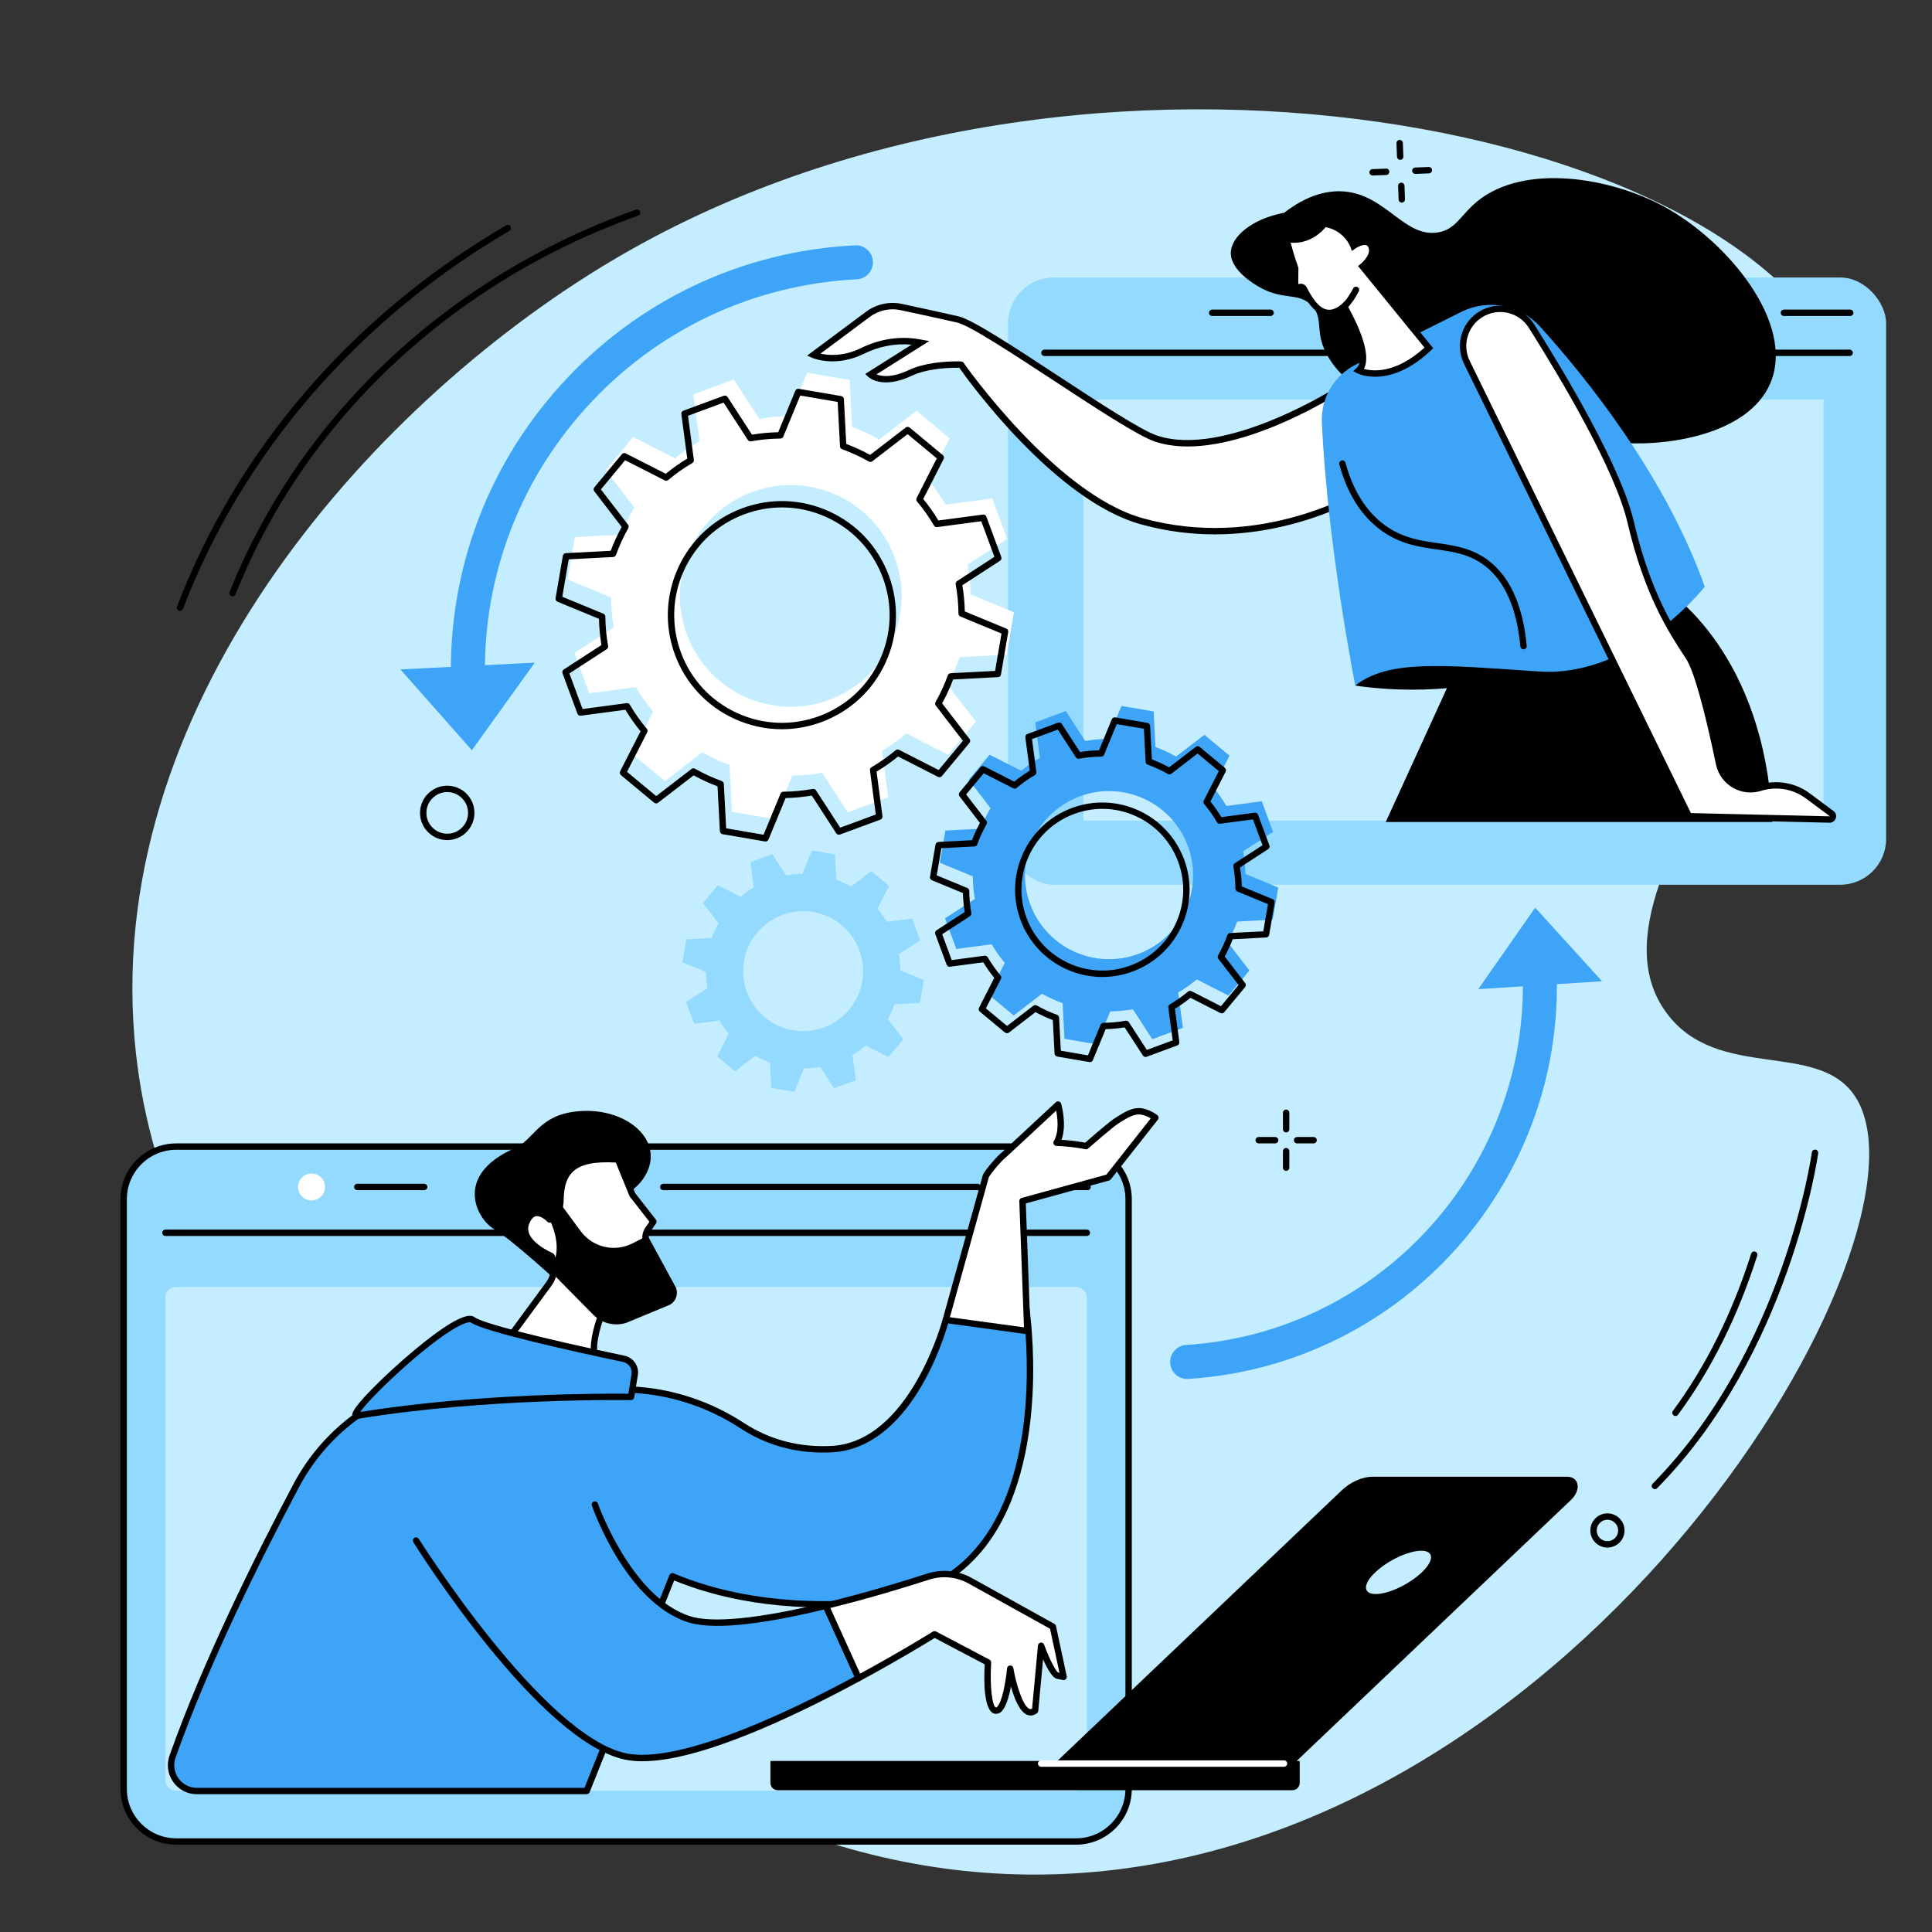 <?xml version="1.0" encoding="UTF-8"?>
<svg id="Layer_1" data-name="Layer 1" xmlns="http://www.w3.org/2000/svg" viewBox="0 0 2500 2500">
  <rect x="0" y="0" width="2500" height="2500" fill="#333333" stroke="none"/>
  <defs>
    <style>
      .cls-1 {
        fill: #c4eeff;
      }

      .cls-2 {
        fill: #fff;
      }

      .cls-3 {
        fill: #3ea4f7;
      }

      .cls-4 {
        fill: #94daff;
      }
    </style>
  </defs>
  <g id="Cooperation">
    <path class="cls-1" d="M802.42,331.06C491.75,511.65,137.13,900.26,173.95,1342.64c15.86,190.59,98.88,325.05,160.62,425.04,40.64,65.83,438.94,690.01,1051.3,656.74,664.73-36.12,1129.82-822.4,1015.52-1004.26-47.59-75.72-178.46-19.33-244.94-109.46-136.2-184.66,319.36-548.48,231.2-819.6-104.78-322.2-977.44-513.33-1585.22-160.04Z"/>
    <g>
      <g>
        <rect class="cls-4" x="1304.32" y="359.08" width="1136.33" height="785.77" rx="59.39" ry="59.39"/>
        <g>
          <path d="M2393.44,460.67h-1041.92c-2.28,0-4.13-1.85-4.13-4.13s1.85-4.13,4.13-4.13h1041.92c2.28,0,4.13,1.85,4.13,4.13s-1.85,4.13-4.13,4.13Z"/>
          <path class="cls-4" d="M1410.15,404.76c0,8.41-6.82,15.23-15.23,15.23s-15.23-6.82-15.23-15.23,6.82-15.23,15.23-15.23,15.23,6.82,15.23,15.23Z"/>
          <path class="cls-4" d="M1471.07,404.76c0,8.41-6.82,15.23-15.23,15.23s-15.23-6.82-15.23-15.23,6.82-15.23,15.23-15.23,15.23,6.82,15.23,15.23Z"/>
          <circle class="cls-4" cx="1516.75" cy="404.76" r="15.23"/>
          <path d="M2394.2,408.89h-85.78c-2.28,0-4.13-1.85-4.13-4.13s1.85-4.13,4.13-4.13h85.78c2.28,0,4.13,1.85,4.13,4.13s-1.85,4.13-4.13,4.13Z"/>
          <path d="M2269.84,408.89h-355.33c-2.28,0-4.13-1.85-4.13-4.13s1.85-4.13,4.13-4.13h355.33c2.28,0,4.13,1.85,4.13,4.13s-1.85,4.13-4.13,4.13Z"/>
          <path d="M1644.16,408.89h-75.63c-2.28,0-4.13-1.85-4.13-4.13s1.85-4.13,4.13-4.13h75.63c2.28,0,4.13,1.85,4.13,4.13s-1.85,4.13-4.13,4.13Z"/>
        </g>
        <rect class="cls-4" x="1351.52" y="517.87" width="1041.92" height="569.66" rx="36.18" ry="36.18"/>
        <rect class="cls-1" x="1401.85" y="517.08" width="957.68" height="544.89"/>
      </g>
      <g>
        <path d="M1712.92,450.16c23.98,57.12,95.46,77.28,111.56,81.29,65.43,16.31,118.72-9.09,133.23-16.62,21.12,17.21,72.89,54.42,146.38,58.55,58.11,3.27,158.86-12.5,186.61-77.26,33.22-77.52-55.61-184.53-138.11-229.15-69.2-37.42-179.84-55.78-240.51-6.84-22.3,17.99-27.9,37.04-51.87,40.69-43.02,6.54-66.67-48.48-120.69-53.05-32.4-2.75-60.22,13.97-77.83,27.51-41.36,7.8-69.15,30.86-69.02,52.41.14,22.45,30.57,40.11,36.52,43.56,30.82,17.88,49.95,6.54,67.39,23.29,15.46,14.86,6.18,31.41,16.35,55.63Z"/>
        <g>
          <path class="cls-2" d="M1732.17,504.38s-145.27,93.29-236.08,63.22c-42.7-14.14-222.98-146.45-256.47-154.18-20.36-4.7-51.86-11.51-73.43-16.13-15.04-3.22-30.72.21-43.05,9.39l-70.53,52.53s27.92,12.29,63.38-5.11c22.86-11.22,48.51-15.47,73.56-10.9l1.71.31-65,41.05s15.54,15.04,51.71-2.02c19.1-9.01,44.49-10.97,64.2-10.82l1.47.33s118.19,170.06,233.4,202.33c167.62,46.96,305.21-47.62,305.21-47.62l-50.07-122.38Z"/>
          <path d="M1571.9,691.46c-30.31,0-62.59-3.75-95.98-13.1-110.98-31.1-222.14-184.78-234.66-202.51-18.09-.15-43.02,1.7-61.53,10.43-38.31,18.07-55.62,1.95-56.34,1.26l-3.77-3.65,59.99-37.89c-20.73-1.98-41.91,2.06-61.8,11.82-36.76,18.04-65.65,5.72-66.86,5.18l-6.49-2.86,76.22-56.76c13.29-9.9,30.19-13.59,46.38-10.12,22.46,4.81,53.43,11.52,73.49,16.15,17.57,4.06,70.8,38.98,127.16,75.95,53.58,35.14,108.97,71.48,129.67,78.33,87.9,29.09,231.12-61.85,232.55-62.78l4.17-2.68,53.2,130.05-2.74,1.89c-1.12.77-90.93,61.3-212.67,61.3ZM1240.15,467.58c.69,0,1.37,0,2.05,0l.87.1,3.05.68.92,1.32c1.17,1.69,118.68,169.21,231.12,200.72,150.84,42.25,278.72-32.49,298.97-45.25l-46.91-114.68c-25.03,15.36-151.36,88.87-235.42,61.04-21.73-7.19-77.59-43.83-131.61-79.27-53.27-34.94-108.36-71.08-124.49-74.8-20.01-4.62-50.94-11.32-73.37-16.12-13.86-2.98-28.34.19-39.72,8.67l-63.93,47.62c10.15,2.23,29.75,3.95,52.5-7.21,24.44-11.99,50.76-15.88,76.12-11.26l12.12,2.21-68.27,43.11c6.62,2.64,20.07,4.71,42.06-5.66,19.5-9.2,45.15-11.22,63.95-11.22Z"/>
        </g>
        <path d="M2096.35,818.66s-143.05,97.12-342.62,68.52c0,0,26.98-52.11,73.09-70.81,46.12-18.7,269.53,2.28,269.53,2.28Z"/>
        <path d="M2293.19,1063.66c-8.89-217.84-134.46-298.14-134.46-298.14l-258.81,64.56-106.76,233.58h500.03Z"/>
        <path class="cls-3" d="M1754.74,471.58l136.07-67.97c34.49-17.23,76.25-9.44,102.14,19.14,59.37,65.54,161.63,192.22,213.04,336.44,0,0-92.45,117.93-214.71,109.72-122.26-8.22-194.32-16.08-237.55,18.27,0,0-35.97-180.82-43.24-340.51-1.44-31.56,15.98-60.97,44.24-75.09Z"/>
        <path d="M1971.44,840.21c-2.11,0-3.9-1.6-4.1-3.74-4.61-49.3-20.02-84.37-45.82-104.22-19.71-15.16-40.52-18.15-62.55-21.32-23.2-3.33-47.19-6.78-71.6-24.49-25.64-18.61-43.92-47.38-54.31-85.52-.6-2.2.7-4.47,2.9-5.07,2.19-.6,4.47.7,5.07,2.9,9.89,36.28,27.11,63.54,51.2,81.01,22.76,16.52,45.72,19.82,67.92,23.01,22.12,3.17,44.99,6.46,66.41,22.95,27.69,21.31,44.18,58.32,49.01,109.99.21,2.27-1.45,4.28-3.72,4.49-.13.01-.26.02-.39.02Z"/>
        <g>
          <path class="cls-2" d="M2185.43,1056.2l-287.34-587.45c-11.62-23.76-1.84-52.44,21.87-64.15h0c22.05-10.89,48.75-3.37,61.88,17.43,38.33,60.73,111.73,183.02,128.21,253.52,22.55,96.48,55.31,144.24,75.38,174.98,12.96,19.85,29.19,90.32,39.06,137.75,5.01,24.06,29.67,38.55,53.1,31.16l.08-.03c20.97-6.61,43.84-2.76,61.49,10.36l30.91,22.98c3.35,2.49,1.52,7.8-2.65,7.71l-181.98-4.25Z"/>
          <path d="M2367.53,1064.59c-.07,0-.14,0-.22,0l-184.48-4.31-1.1-2.25-287.34-587.44c-12.58-25.73-1.93-56.99,23.75-69.67,24.02-11.86,52.91-3.72,67.2,18.93,41.04,65.02,112.33,184.59,128.74,254.78,21.59,92.38,52.32,139.3,72.65,170.35l2.16,3.31c12.96,19.85,28.71,86.63,39.64,139.16,2.15,10.34,8.61,19.33,17.71,24.66,9.09,5.33,20.07,6.56,30.11,3.4,22.25-7.01,46.62-2.9,65.27,10.96l30.91,22.98c3,2.23,4.15,5.95,2.93,9.48-1.19,3.46-4.29,5.67-7.93,5.67ZM2188.04,1052.13l179.47,4.2.09-.26-30.91-22.98c-16.54-12.3-38.14-15.93-57.78-9.74-12.35,3.89-25.75,2.38-36.84-4.13-11.11-6.51-18.99-17.49-21.62-30.1-15.24-73.27-28.91-121.69-38.47-136.33l-2.16-3.3c-20.65-31.54-51.86-79.19-73.78-172.99-16.13-69.02-86.92-187.67-127.68-252.26-12.03-19.07-36.35-25.92-56.57-15.93-21.61,10.68-30.58,36.98-19.99,58.64l286.23,585.19Z"/>
        </g>
        <g>
          <g>
            <path class="cls-2" d="M1763.15,344.87c.25-.2,16.83-13.32,11.45-26.17-5.42-12.96-23.21-.43-23.21-.43,0,0-8.61-24.31-37.71-28.9,0,0-17.56,25.79-49.09,19.8,0,0,4.15,17.77,11.42,37.98l-.2,20.27c-.03,3.06,3,5.2,5.87,4.15h0c2.16-.79,4.55.19,5.59,2.25,5.91,11.71,12.78,21.88,20.4,27.14,10.66,7.37,22.07,3.94,31.76-4.62,14.3,25.78,34.49,68.88,18.74,82.98,0,0,39.29,19.71,90.79-29.12l-85.8-105.34Z"/>
            <path d="M1779.4,487.48c-13.85,0-22.33-4.08-23.09-4.46l-5.42-2.72,4.52-4.05c9.53-8.53,3.07-35.89-17.25-73.62-11.13,7.92-22.88,8.6-32.83,1.73-7.41-5.12-14.72-14.77-21.73-28.68-.1-.2-.31-.3-.49-.23-2.62.96-5.55.56-7.83-1.05-2.28-1.61-3.62-4.24-3.59-7.03l.19-19.53c-7.11-19.91-11.13-37.02-11.31-37.74l-1.44-6.18,6.24,1.19c28.56,5.44,44.75-17.83,44.91-18.07l1.47-2.16,2.58.41c23.56,3.72,34.69,19.25,38.88,27.09,4.24-2.23,10.92-4.82,16.81-3.13,3.81,1.1,6.71,3.82,8.4,7.86,4.97,11.87-4.35,23.14-9.57,28.22l85.73,105.25-2.78,2.64c-29.43,27.91-55.1,34.27-72.39,34.28ZM1764.88,477.38c11.27,3.14,40.92,6.49,78.42-27.57l-86.02-105.61,3.32-2.59c.19-.15,14.25-11.61,10.19-21.33-.95-2.27-2.21-2.86-3.07-3.11-4.11-1.17-11.17,2.5-13.96,4.46l-4.45,3.13-1.82-5.13c-.31-.86-7.79-20.77-32.07-25.77-4.92,6.02-20.45,22.09-45.34,20.18,1.8,6.81,5.18,18.8,9.81,31.69l.25.7-.21,21.01.33.23c4.12-1.51,8.7.34,10.68,4.27,6.39,12.67,12.8,21.29,19.06,25.61,10.11,6.98,20.08,1.51,26.68-4.32l3.85-3.4,2.49,4.49c15.93,28.71,31.68,65.05,21.84,83.04Z"/>
          </g>
          <path d="M1739.43,400.47c-1.19,0-2.38-.51-3.19-1.51-1.45-1.76-1.19-4.36.57-5.81,5.73-4.7,12.17-15.99,14.16-19.94,1.03-2.03,3.52-2.85,5.55-1.82,2.03,1.03,2.85,3.51,1.82,5.55-.33.64-8.06,15.84-16.29,22.6-.77.63-1.7.94-2.62.94Z"/>
        </g>
      </g>
    </g>
    <g>
      <g>
        <path class="cls-2" d="M949.45,491.09l-52.26,19.31,8.02,60.32c-11.3,6.64-21.91,14.11-31.72,22.37l-54.15-27.6-35.6,42.86,37.11,48.24c-6.37,11.27-11.79,23.05-16.21,35.22l-60.78,3.18-9.4,54.91,56.18,23.19c.11,12.83,1.33,25.75,3.64,38.65l-51.04,33.13,19.31,52.26,60.32-8.01c6.64,11.3,14.11,21.91,22.37,31.72l-27.6,54.15,42.86,35.6,48.24-37.11c11.27,6.37,23.05,11.79,35.22,16.21l3.18,60.78,54.91,9.4,23.19-56.18c12.83-.11,25.74-1.33,38.65-3.64l33.13,51.04,52.26-19.31-8.02-60.32c11.3-6.64,21.91-14.11,31.73-22.37l54.15,27.6,35.6-42.85-37.11-48.24c6.37-11.27,11.79-23.05,16.21-35.22l60.78-3.18,9.4-54.91-56.18-23.19c-.11-12.83-1.34-25.75-3.64-38.65l51.04-33.14-19.31-52.26-60.32,8.02c-6.64-11.3-14.11-21.91-22.37-31.73l27.6-54.15-42.85-35.6-48.24,37.11c-11.27-6.37-23.05-11.79-35.22-16.21l-3.18-60.78-54.92-9.41-23.19,56.18c-12.83.11-25.75,1.33-38.65,3.64l-33.14-51.04ZM1157.76,721.38c27.46,74.3-10.51,156.79-84.81,184.25-74.3,27.46-156.79-10.51-184.25-84.81-27.46-74.3,10.51-156.79,84.81-184.25,74.3-27.46,156.79,10.51,184.25,84.81Z"/>
        <path d="M990.58,1088.9c-.23,0-.46-.02-.7-.06l-54.92-9.41c-1.9-.33-3.32-1.93-3.43-3.85l-3.04-58.07c-10.58-3.98-20.94-8.75-30.87-14.21l-46.09,35.45c-1.53,1.17-3.67,1.13-5.15-.09l-42.85-35.6c-1.48-1.23-1.92-3.33-1.04-5.05l26.36-51.73c-7.11-8.66-13.69-18-19.61-27.82l-57.62,7.66c-1.9.25-3.75-.85-4.42-2.66l-19.31-52.26c-.67-1.81,0-3.84,1.62-4.89l48.76-31.65c-1.89-11.31-2.96-22.68-3.2-33.88l-53.67-22.15c-1.78-.74-2.82-2.61-2.49-4.51l9.41-54.92c.33-1.9,1.93-3.32,3.85-3.43l58.07-3.04c3.99-10.59,8.76-20.96,14.21-30.87l-35.45-46.09c-1.18-1.53-1.14-3.67.1-5.16l35.6-42.86c1.24-1.48,3.33-1.91,5.05-1.04l51.73,26.36c8.66-7.11,17.99-13.69,27.82-19.61l-7.66-57.62c-.25-1.91.85-3.75,2.66-4.42l52.26-19.31c1.81-.67,3.84,0,4.89,1.63l31.65,48.75c11.32-1.89,22.7-2.96,33.89-3.2l22.15-53.67c.74-1.79,2.61-2.82,4.51-2.49l54.91,9.4c1.9.33,3.32,1.93,3.43,3.85l3.04,58.07c10.6,3.99,20.96,8.76,30.87,14.21l46.09-35.45c1.53-1.18,3.67-1.14,5.15.1l42.86,35.6c1.48,1.23,1.92,3.33,1.04,5.05l-26.36,51.73c7.1,8.65,13.68,17.99,19.61,27.82l57.62-7.66c1.93-.26,3.75.85,4.42,2.66l19.31,52.26c.67,1.81,0,3.84-1.62,4.89l-48.75,31.66c1.89,11.33,2.96,22.7,3.2,33.88l53.67,22.15c1.78.74,2.82,2.61,2.49,4.51l-9.4,54.92c-.33,1.9-1.93,3.32-3.85,3.43l-58.07,3.04c-3.99,10.6-8.76,20.96-14.21,30.87l35.45,46.09c1.18,1.53,1.14,3.67-.1,5.15l-35.6,42.86c-1.23,1.49-3.33,1.92-5.05,1.04l-51.73-26.36c-8.65,7.1-17.99,13.69-27.82,19.61l7.66,57.62c.25,1.91-.85,3.75-2.66,4.42l-52.26,19.32c-1.82.67-3.84,0-4.89-1.63l-31.65-48.76c-11.32,1.89-22.69,2.96-33.89,3.2l-22.15,53.67c-.65,1.56-2.17,2.55-3.81,2.55ZM939.62,1071.86l48.41,8.29,21.93-53.13c.63-1.53,2.12-2.54,3.78-2.55,12.5-.11,25.27-1.31,37.95-3.58,1.64-.29,3.29.42,4.19,1.82l31.34,48.27,46.07-17.03-7.58-57.05c-.22-1.65.57-3.26,2-4.1,11.11-6.53,21.59-13.92,31.16-21.97,1.27-1.07,3.05-1.27,4.53-.52l51.21,26.1,31.38-37.78-35.1-45.62c-1.01-1.31-1.14-3.11-.32-4.55,6.24-11.03,11.59-22.67,15.93-34.59.57-1.56,2.01-2.63,3.66-2.71l57.48-3.01,8.29-48.41-53.13-21.93c-1.53-.63-2.54-2.12-2.55-3.78-.11-12.49-1.31-25.26-3.58-37.95-.29-1.63.42-3.28,1.82-4.19l48.27-31.34-17.02-46.07-57.05,7.58c-1.64.23-3.26-.57-4.1-2-6.53-11.12-13.92-21.6-21.96-31.16-1.07-1.27-1.27-3.06-.52-4.53l26.1-51.21-37.78-31.39-45.62,35.1c-1.32,1.01-3.11,1.14-4.55.32-11.03-6.24-22.67-11.59-34.59-15.92-1.56-.57-2.63-2.01-2.71-3.67l-3.01-57.48-48.41-8.29-21.93,53.13c-.63,1.53-2.12,2.54-3.78,2.55-12.5.11-25.27,1.31-37.96,3.57-1.63.29-3.29-.42-4.19-1.82l-31.34-48.27-46.07,17.02,7.58,57.05c.22,1.64-.57,3.26-2,4.1-11.1,6.52-21.59,13.91-31.16,21.96-1.27,1.06-3.06,1.27-4.53.52l-51.21-26.1-31.38,37.78,35.1,45.62c1.01,1.31,1.14,3.11.32,4.55-6.24,11.04-11.59,22.67-15.92,34.59-.57,1.56-2.01,2.63-3.66,2.71l-57.49,3.01-8.29,48.41,53.13,21.93c1.53.63,2.54,2.12,2.55,3.78.11,12.52,1.31,25.29,3.58,37.95.29,1.63-.42,3.28-1.82,4.19l-48.27,31.34,17.03,46.07,57.05-7.58c1.64-.22,3.26.57,4.1,2,6.52,11.09,13.91,21.58,21.97,31.16,1.07,1.27,1.27,3.06.52,4.53l-26.1,51.2,37.78,31.38,45.63-35.1c1.31-1.02,3.1-1.14,4.55-.32,11.06,6.25,22.7,11.6,34.59,15.92,1.56.57,2.63,2.01,2.71,3.67l3.01,57.48ZM1011.69,943.62c-21.01,0-41.96-4.54-61.62-13.6-35.8-16.48-63.04-45.91-76.7-82.88-13.66-36.97-12.11-77.04,4.37-112.84,16.48-35.8,45.92-63.04,82.88-76.7,36.97-13.66,77.04-12.11,112.85,4.37,35.8,16.48,63.04,45.91,76.7,82.89,13.66,36.97,12.11,77.04-4.37,112.84-16.48,35.8-45.92,63.04-82.89,76.7-16.67,6.16-33.97,9.23-51.23,9.23ZM1011.85,656.62c-16.29,0-32.63,2.9-48.36,8.71-34.9,12.89-62.69,38.61-78.25,72.41-15.56,33.8-17.02,71.63-4.12,106.53,12.9,34.9,38.61,62.69,72.41,78.25,33.8,15.56,71.63,17.02,106.53,4.12,34.9-12.9,62.69-38.61,78.25-72.41,15.56-33.8,17.02-71.63,4.13-106.53h0c-12.9-34.9-38.61-62.69-72.41-78.25-18.56-8.54-38.33-12.84-58.17-12.84Z"/>
      </g>
      <g>
        <path class="cls-3" d="M1379.17,920.15l-39.62,14.64,6.08,45.73c-8.57,5.03-16.61,10.7-24.05,16.96l-41.05-20.92-26.99,32.49,28.14,36.57c-4.83,8.54-8.94,17.47-12.29,26.7l-46.08,2.41-7.13,41.63,42.59,17.58c.08,9.72,1.01,19.52,2.76,29.3l-38.69,25.12,14.64,39.62,45.73-6.08c5.03,8.57,10.7,16.61,16.96,24.05l-20.92,41.05,32.49,26.99,36.57-28.14c8.54,4.83,17.47,8.94,26.7,12.29l2.41,46.08,41.63,7.13,17.58-42.59c9.72-.08,19.52-1.01,29.3-2.76l25.12,38.69,39.62-14.64-6.08-45.73c8.57-5.03,16.61-10.7,24.05-16.96l41.05,20.92,26.99-32.49-28.14-36.58c4.83-8.54,8.94-17.47,12.29-26.7l46.08-2.41,7.13-41.63-42.59-17.58c-.08-9.72-1.01-19.52-2.76-29.3l38.69-25.12-14.64-39.62-45.73,6.08c-5.03-8.57-10.7-16.61-16.96-24.05l20.92-41.05-32.49-26.99-36.57,28.14c-8.54-4.83-17.47-8.94-26.7-12.29l-2.41-46.08-41.63-7.13-17.58,42.59c-9.72.08-19.52,1.01-29.3,2.76l-25.12-38.69ZM1537.09,1094.74c20.82,56.33-7.97,118.87-64.3,139.68-56.33,20.82-118.87-7.97-139.69-64.3-20.82-56.33,7.97-118.87,64.3-139.68,56.33-20.82,118.87,7.97,139.68,64.3Z"/>
        <path d="M1410.35,1374.37c-.23,0-.47-.02-.7-.06l-41.63-7.13c-1.9-.33-3.32-1.93-3.43-3.85l-2.27-43.37c-7.65-2.91-15.15-6.36-22.35-10.29l-34.43,26.48c-1.53,1.18-3.67,1.14-5.15-.1l-32.49-26.99c-1.48-1.23-1.92-3.33-1.04-5.05l19.69-38.64c-5.12-6.29-9.88-13.05-14.2-20.14l-43.04,5.72c-1.89.24-3.75-.85-4.42-2.66l-14.64-39.62c-.67-1.81,0-3.84,1.62-4.89l36.42-23.65c-1.34-8.19-2.11-16.42-2.32-24.53l-40.08-16.55c-1.78-.74-2.82-2.61-2.49-4.51l7.13-41.63c.33-1.9,1.93-3.32,3.85-3.43l43.37-2.27c2.91-7.66,6.36-15.15,10.29-22.35l-26.48-34.43c-1.18-1.53-1.14-3.67.1-5.16l26.99-32.49c1.24-1.48,3.33-1.91,5.05-1.04l38.64,19.69c6.29-5.12,13.05-9.89,20.14-14.2l-5.72-43.04c-.25-1.91.85-3.75,2.66-4.42l39.62-14.64c1.8-.66,3.84,0,4.89,1.63l23.65,36.41c8.2-1.34,16.43-2.12,24.53-2.32l16.55-40.08c.74-1.78,2.61-2.82,4.51-2.49l41.63,7.13c1.9.33,3.32,1.93,3.43,3.85l2.27,43.37c7.67,2.92,15.16,6.37,22.35,10.29l34.42-26.48c1.53-1.18,3.67-1.14,5.15.09l32.49,26.99c1.49,1.23,1.92,3.33,1.04,5.05l-19.69,38.64c5.13,6.3,9.89,13.06,14.2,20.15l43.04-5.72c1.91-.27,3.75.85,4.42,2.66l14.64,39.62c.67,1.81,0,3.84-1.63,4.89l-36.41,23.65c1.34,8.2,2.12,16.43,2.32,24.53l40.08,16.54c1.78.74,2.82,2.61,2.49,4.51l-7.13,41.63c-.33,1.9-1.93,3.32-3.85,3.43l-43.37,2.27c-2.92,7.66-6.37,15.16-10.29,22.35l26.48,34.43c1.18,1.53,1.14,3.67-.1,5.16l-26.99,32.49c-1.23,1.48-3.34,1.91-5.05,1.04l-38.64-19.69c-6.3,5.13-13.05,9.89-20.14,14.2l5.72,43.04c.25,1.91-.85,3.75-2.66,4.42l-39.62,14.64c-1.81.66-3.84,0-4.89-1.63l-23.64-36.41c-8.2,1.34-16.43,2.12-24.53,2.31l-16.54,40.09c-.64,1.56-2.17,2.55-3.81,2.55ZM1372.66,1359.6l35.13,6.02,16.32-39.54c.63-1.53,2.12-2.54,3.78-2.55,9.41-.08,19.04-.98,28.61-2.69,1.64-.3,3.28.42,4.19,1.82l23.33,35.92,33.43-12.35-5.65-42.46c-.22-1.64.57-3.26,2-4.1,8.36-4.91,16.27-10.48,23.48-16.55,1.27-1.07,3.06-1.27,4.53-.52l38.11,19.43,22.77-27.41-26.12-33.96c-1.01-1.31-1.14-3.11-.32-4.55,4.7-8.32,8.74-17.09,12.01-26.08.57-1.56,2.01-2.63,3.67-2.71l42.78-2.24,6.02-35.13-39.54-16.32c-1.53-.63-2.54-2.12-2.55-3.78-.08-9.42-.99-19.04-2.7-28.61-.29-1.63.42-3.28,1.82-4.19l35.92-23.33-12.36-33.43-42.46,5.65c-1.63.23-3.26-.57-4.1-2-4.91-8.36-10.48-16.27-16.55-23.49-1.07-1.27-1.27-3.06-.52-4.53l19.43-38.11-27.41-22.77-33.95,26.12c-1.32,1.02-3.11,1.13-4.55.32-8.32-4.7-17.09-8.74-26.08-12-1.56-.57-2.63-2.01-2.71-3.67l-2.24-42.78-35.12-6.02-16.32,39.54c-.63,1.53-2.12,2.54-3.78,2.55-9.42.08-19.04.99-28.61,2.7-1.64.28-3.29-.42-4.19-1.82l-23.33-35.92-33.43,12.35,5.65,42.46c.22,1.64-.57,3.26-2,4.1-8.37,4.92-16.27,10.49-23.48,16.56-1.27,1.07-3.06,1.27-4.53.52l-38.11-19.43-22.77,27.41,26.12,33.96c1.01,1.31,1.14,3.11.32,4.55-4.7,8.32-8.74,17.1-12,26.07-.57,1.56-2.01,2.63-3.67,2.71l-42.79,2.24-6.01,35.12,39.54,16.32c1.53.63,2.54,2.12,2.55,3.78.08,9.43.99,19.06,2.7,28.61.29,1.63-.42,3.28-1.82,4.19l-35.93,23.33,12.35,33.43,42.46-5.65c1.65-.21,3.26.57,4.1,2,4.92,8.37,10.49,16.27,16.56,23.48,1.07,1.27,1.27,3.06.52,4.53l-19.42,38.11,27.41,22.77,33.96-26.12c1.32-1.02,3.11-1.14,4.55-.32,8.33,4.71,17.11,8.74,26.08,12,1.56.57,2.63,2.01,2.71,3.67l2.24,42.78ZM1426.35,1264.23c-16.07,0-32.1-3.48-47.13-10.4-27.38-12.61-48.22-35.12-58.67-63.4-10.45-28.28-9.26-58.93,3.34-86.32,12.6-27.38,35.12-48.22,63.4-58.67,58.36-21.57,123.41,8.37,144.99,66.74,10.45,28.28,9.26,58.93-3.34,86.31-12.6,27.38-35.12,48.22-63.4,58.67-12.75,4.71-25.98,7.06-39.18,7.06ZM1426.47,1046.65c-12.24,0-24.5,2.17-36.32,6.54-26.21,9.68-47.08,29-58.76,54.38-11.69,25.38-12.78,53.79-3.1,80,20,54.1,80.27,81.84,134.38,61.85,26.21-9.68,47.08-29,58.76-54.38,11.68-25.38,12.78-53.79,3.1-80-9.69-26.21-29-47.08-54.38-58.76-13.94-6.42-28.79-9.64-43.68-9.64Z"/>
      </g>
      <path class="cls-4" d="M999.36,1105.21l-28.27,10.45,4.34,32.63c-6.11,3.59-11.85,7.63-17.16,12.1l-29.3-14.93-19.26,23.18,20.08,26.1c-3.45,6.1-6.38,12.47-8.77,19.05l-32.88,1.72-5.09,29.71,30.39,12.55c.06,6.94.72,13.93,1.97,20.91l-27.61,17.93,10.45,28.27,32.63-4.34c3.59,6.11,7.63,11.85,12.1,17.16l-14.93,29.3,23.18,19.26,26.1-20.08c6.1,3.45,12.47,6.38,19.05,8.77l1.72,32.88,29.71,5.09,12.55-30.39c6.94-.06,13.93-.72,20.91-1.97l17.93,27.61,28.27-10.45-4.34-32.63c6.11-3.59,11.85-7.63,17.16-12.1l29.29,14.93,19.26-23.18-20.08-26.1c3.45-6.1,6.38-12.47,8.77-19.05l32.88-1.72,5.09-29.71-30.39-12.55c-.06-6.94-.72-13.93-1.97-20.91l27.61-17.93-10.45-28.27-32.63,4.34c-3.59-6.11-7.63-11.85-12.1-17.16l14.93-29.29-23.18-19.26-26.1,20.08c-6.1-3.45-12.47-6.38-19.05-8.77l-1.72-32.88-29.71-5.09-12.54,30.39c-6.94.06-13.93.72-20.91,1.97l-17.93-27.61ZM1112.06,1229.8c14.85,40.2-5.69,84.82-45.88,99.68-40.2,14.85-84.82-5.69-99.68-45.88-14.85-40.2,5.69-84.82,45.88-99.68,40.2-14.86,84.82,5.69,99.68,45.88Z"/>
    </g>
    <g>
      <g>
        <path d="M2141.43,1926.95c-1.05,0-2.09-.4-2.9-1.19-1.62-1.6-1.64-4.21-.04-5.84,169.7-172.2,205.72-426.2,206.06-428.75.3-2.26,2.42-3.85,4.64-3.54,2.26.3,3.85,2.38,3.54,4.64-.35,2.57-36.68,259.23-208.36,433.44-.81.82-1.87,1.23-2.94,1.23Z"/>
        <path d="M2168.04,1832.27c-.85,0-1.71-.26-2.45-.81-1.83-1.35-2.22-3.94-.87-5.77,42.56-57.59,76.63-126.03,101.27-203.39.69-2.17,3-3.37,5.19-2.68,2.17.69,3.37,3.02,2.68,5.19-24.92,78.23-59.4,147.47-102.5,205.8-.81,1.09-2.06,1.67-3.32,1.67Z"/>
        <path d="M2080.02,2002.54c-6.01,0-12-2.43-16.36-7.21-8.22-9.02-7.57-23.04,1.45-31.25,4.36-3.98,9.98-6.08,15.92-5.75,5.9.27,11.34,2.83,15.32,7.19h0c3.98,4.37,6.02,10.02,5.75,15.92-.27,5.9-2.83,11.34-7.19,15.32-4.23,3.86-9.57,5.76-14.89,5.76ZM2079.99,1966.57c-3.46,0-6.75,1.27-9.32,3.61-5.65,5.15-6.06,13.94-.91,19.59,5.15,5.64,13.93,6.05,19.59.91,2.73-2.5,4.34-5.91,4.51-9.61.17-3.7-1.11-7.24-3.6-9.98h0c-2.49-2.74-5.9-4.34-9.6-4.51-.22-.01-.44-.01-.66-.01Z"/>
      </g>
      <g>
        <path d="M1811.82,206.82c-2.21,0-4.04-1.75-4.12-3.97l-.66-17.51c-.09-2.28,1.69-4.2,3.97-4.28,2.29-.08,4.2,1.69,4.28,3.97l.66,17.51c.09,2.28-1.69,4.2-3.97,4.28-.05,0-.1,0-.16,0Z"/>
        <path d="M1813.91,262.15c-2.21,0-4.04-1.75-4.12-3.97l-.66-17.51c-.09-2.28,1.69-4.2,3.97-4.28,2.3-.08,4.2,1.69,4.28,3.97l.66,17.51c.09,2.28-1.69,4.2-3.97,4.28-.05,0-.1,0-.16,0Z"/>
        <path d="M1776.12,227.1c-2.21,0-4.04-1.75-4.12-3.97-.09-2.28,1.69-4.2,3.97-4.28l17.51-.66c2.36-.13,4.2,1.69,4.28,3.97.09,2.28-1.69,4.2-3.97,4.28l-17.51.66c-.05,0-.11,0-.16,0Z"/>
        <path d="M1831.44,225.02c-2.21,0-4.04-1.75-4.12-3.97-.09-2.28,1.69-4.2,3.97-4.28l17.51-.66c2.29-.05,4.2,1.69,4.28,3.97.09,2.28-1.69,4.2-3.97,4.28l-17.51.66c-.05,0-.1,0-.16,0Z"/>
      </g>
      <path d="M578.73,1087.08c-8.96,0-17.92-3.39-24.77-10.18-6.68-6.62-10.39-15.44-10.43-24.84-.04-9.4,3.58-18.26,10.19-24.94,6.62-6.68,15.44-10.38,24.84-10.43,9.36.03,18.26,3.57,24.94,10.19h0c13.79,13.66,13.9,35.99.24,49.79-6.87,6.94-15.94,10.41-25.02,10.41ZM578.73,1024.94h-.13c-7.2.03-13.95,2.87-19.02,7.98-5.07,5.11-7.84,11.9-7.8,19.09.03,7.2,2.87,13.95,7.98,19.02,10.56,10.46,27.66,10.37,38.11-.18,10.46-10.56,10.37-27.66-.18-38.11h0c-5.08-5.03-11.81-7.8-18.96-7.8Z"/>
      <g>
        <path d="M309.79,750.39c-.55,0-1.1-.11-1.64-.34-2.09-.91-3.05-3.34-2.15-5.43,66.36-153.11,178.2-283.8,323.43-377.95,60.45-39.19,125.55-71.27,193.49-95.37,2.15-.76,4.51.36,5.27,2.51.76,2.15-.36,4.51-2.51,5.27-67.33,23.88-131.85,55.68-191.76,94.51-143.86,93.26-254.63,222.69-320.34,374.3-.68,1.56-2.19,2.49-3.79,2.49Z"/>
        <path d="M300.92,771.67c-.51,0-1.03-.09-1.53-.3-2.12-.85-3.14-3.25-2.3-5.37,2.85-7.12,5.85-14.32,8.92-21.4.91-2.09,3.34-3.06,5.43-2.14,2.09.91,3.05,3.34,2.15,5.43-3.04,7-6.01,14.13-8.83,21.18-.65,1.61-2.2,2.59-3.83,2.59Z"/>
        <path d="M233.01,790.33c-.49,0-.99-.09-1.47-.27-2.13-.81-3.2-3.2-2.38-5.33,38.03-99.62,93.19-192.2,163.94-275.17,73.2-85.84,161.29-159.16,261.81-217.93,1.97-1.15,4.5-.49,5.65,1.48,1.15,1.97.49,4.5-1.48,5.65-195.53,114.3-345.48,287.93-422.2,488.92-.63,1.64-2.2,2.66-3.86,2.66Z"/>
      </g>
      <g>
        <path d="M1664.26,1465.36c-2.28,0-4.13-1.85-4.13-4.13v-21.35c0-2.28,1.85-4.13,4.13-4.13s4.13,1.85,4.13,4.13v21.35c0,2.28-1.85,4.13-4.13,4.13Z"/>
        <path d="M1664.26,1515.09c-2.28,0-4.13-1.85-4.13-4.13v-21.35c0-2.28,1.85-4.13,4.13-4.13s4.13,1.85,4.13,4.13v21.35c0,2.28-1.85,4.13-4.13,4.13Z"/>
        <path d="M1650.06,1479.55h-21.35c-2.28,0-4.13-1.85-4.13-4.13s1.85-4.13,4.13-4.13h21.35c2.28,0,4.13,1.85,4.13,4.13s-1.85,4.13-4.13,4.13Z"/>
        <path d="M1699.8,1479.55h-21.35c-2.28,0-4.13-1.85-4.13-4.13s1.85-4.13,4.13-4.13h21.35c2.28,0,4.13,1.85,4.13,4.13s-1.85,4.13-4.13,4.13Z"/>
      </g>
    </g>
    <g>
      <g>
        <g>
          <rect class="cls-4" x="160.03" y="1483.67" width="1300.38" height="899.21" rx="67.96" ry="67.96"/>
          <path d="M1392.44,2387.02H228c-39.75,0-72.09-32.34-72.09-72.09v-763.29c0-39.75,32.34-72.09,72.09-72.09h1164.45c39.75,0,72.09,32.34,72.09,72.09v763.29c0,39.75-32.34,72.09-72.09,72.09ZM228,1487.8c-35.2,0-63.84,28.64-63.84,63.84v763.29c0,35.2,28.64,63.84,63.84,63.84h1164.45c35.2,0,63.84-28.64,63.84-63.84v-763.29c0-35.2-28.64-63.84-63.84-63.84H228Z"/>
        </g>
        <g>
          <path d="M1406.38,1599.33H214.05c-2.28,0-4.13-1.85-4.13-4.13s1.85-4.13,4.13-4.13h1192.33c2.28,0,4.13,1.85,4.13,4.13s-1.85,4.13-4.13,4.13Z"/>
          <path class="cls-4" d="M281.15,1535.95c0,9.62-7.8,17.43-17.43,17.43s-17.43-7.8-17.43-17.43,7.8-17.43,17.43-17.43,17.43,7.8,17.43,17.43Z"/>
          <path class="cls-4" d="M350.85,1535.95c0,9.62-7.8,17.43-17.43,17.43s-17.43-7.8-17.43-17.43,7.8-17.43,17.43-17.43,17.43,7.8,17.43,17.43Z"/>
          <path class="cls-2" d="M420.56,1535.95c0,9.62-7.8,17.43-17.43,17.43s-17.43-7.8-17.43-17.43,7.8-17.43,17.43-17.43,17.43,7.8,17.43,17.43Z"/>
          <path d="M1407.26,1540.08h-98.17c-2.28,0-4.13-1.85-4.13-4.13s1.85-4.13,4.13-4.13h98.17c2.28,0,4.13,1.85,4.13,4.13s-1.85,4.13-4.13,4.13Z"/>
          <path d="M1264.94,1540.08h-406.62c-2.28,0-4.13-1.85-4.13-4.13s1.85-4.13,4.13-4.13h406.62c2.28,0,4.13,1.85,4.13,4.13s-1.85,4.13-4.13,4.13Z"/>
          <path d="M548.93,1540.08h-86.55c-2.28,0-4.13-1.85-4.13-4.13s1.85-4.13,4.13-4.13h86.55c2.28,0,4.13,1.85,4.13,4.13s-1.85,4.13-4.13,4.13Z"/>
        </g>
        <rect class="cls-1" x="214.05" y="1665.39" width="1192.33" height="651.9" rx="13.15" ry="13.15"/>
      </g>
      <g>
        <g>
          <path d="M1674.72,2281.66h-309.69l371.1-353.09c11.6-11.03,26.77-17.72,40.21-17.72h251.33c15.96,0,18.81,17.09,5.04,30.19l-358,340.62Z"/>
          <path class="cls-1" d="M1839.78,2034.66c-16.27,15.48-42.94,28.02-59.57,28.02s-16.93-12.55-.67-28.02c16.27-15.48,42.94-28.02,59.57-28.02s16.93,12.55.67,28.02Z"/>
          <path d="M996.95,2278.67h684.9v28.39c0,5.21-4.23,9.44-9.44,9.44h-666.03c-5.21,0-9.44-4.23-9.44-9.44v-28.39h0Z"/>
          <path class="cls-2" d="M1661.5,2286.17h-314.28c-2.28,0-4.13-1.85-4.13-4.13s1.85-4.13,4.13-4.13h314.28c2.28,0,4.13,1.85,4.13,4.13s-1.85,4.13-4.13,4.13Z"/>
        </g>
        <g>
          <g>
            <path d="M727.26,1663.78s-64.06-59.24-87.57-73.02c-23.51-13.78-52.79-70.32,26.21-104.95,25.6-11.22,30.64-42.32,79.95-47.63,49.31-5.31,90.27,19.72,95.57,50.81,5.31,31.1-24.18,58.03-46.22,61.63-22.04,3.6-67.95,113.15-67.95,113.15Z"/>
            <g>
              <path class="cls-2" d="M838.62,1590.69l6.86-9.93-27.16-34.75-18.62-45.64c-52.61-3.57-73.7,10.81-74.39,51.17-.44,25.87-14.06,26.49-14.06,26.49,0,0-20-21.53-30.35,4.01-10.35,25.54,32.67,43.29,32.67,43.29h0c5.59,11.8,4.25,25.71-3.49,36.22l-76.5,103.96s143.45,37.98,144.96,15.35c.43-6.41-1.75-11.89-5.1-16.45-16.54-22.52,13.34-83.41,13.34-83.41l47.88-19.34c8.78-3.55,13.45-13.16,10.8-22.25l-9.47-32.58c-1.6-5.5-.64-11.42,2.62-16.13Z"/>
              <path d="M758.17,1792c-39.27,0-115.25-19.75-125.64-22.5-1.32-.35-2.38-1.33-2.84-2.62-.45-1.29-.24-2.72.57-3.82l76.5-103.96c6.55-8.9,7.91-20.5,3.7-30.63-8.14-3.68-44.05-21.65-33.37-47.98,3.5-8.64,8.54-13.63,14.98-14.81,8.67-1.61,16.89,4.63,20.42,7.8,2.72-1.19,8.43-5.63,8.71-22.01.33-19.15,5.24-32.83,15-41.8,12.27-11.27,32.53-15.54,63.79-13.41,1.57.1,2.95,1.1,3.54,2.56l18.4,45.11,26.8,34.3c1.11,1.42,1.17,3.41.14,4.89l-6.86,9.93h0c-2.56,3.7-3.31,8.3-2.05,12.63l9.47,32.58c3.25,11.17-2.44,22.88-13.22,27.23l-46.4,18.75c-8.29,17.42-25.03,61.4-13.04,77.74,4.36,5.94,6.34,12.39,5.89,19.16-.13,1.96-.94,4.77-4.08,7.02-3.81,2.73-11.07,3.85-20.41,3.85ZM640.52,1763.05c47.59,12.24,121.23,27.03,133.25,18.39.63-.45.64-.71.65-.86.32-4.78-1.13-9.4-4.31-13.73-17.81-24.26,11.69-85.09,12.96-87.67.45-.91,1.22-1.63,2.16-2.01l47.88-19.34c6.84-2.76,10.45-10.19,8.39-17.27l-9.47-32.58c-1.95-6.72-.79-13.88,3.19-19.63l5.14-7.43-25.29-32.36c-.23-.3-.43-.63-.57-.98l-17.64-43.24c-27.37-1.57-44.91,2.07-55.08,11.41-8.12,7.46-12.04,18.86-12.33,35.86-.5,29.41-17.29,30.51-18.01,30.54-1.23.05-2.39-.42-3.21-1.31-2.16-2.31-9.04-8.09-14.7-7.04-3.47.65-6.43,3.94-8.8,9.79-8.69,21.44,30.03,37.76,30.42,37.92.95.39,1.72,1.12,2.15,2.05,6.24,13.19,4.75,28.68-3.9,40.43l-72.9,99.06ZM838.62,1590.69h.03-.03Z"/>
            </g>
            <path d="M715.11,1543.98l36.39,49.23c15.43,20.87,43.69,27.53,66.82,15.75l19.76-10.07,36.51,67.22c3.91,9.56-1.16,20.43-11,23.58l-53.07,22.01c-15.16,4.85-31.77.77-42.95-10.56l-57.05-57.82s21.63-20.07.74-65.28c-20.89-45.21,3.85-34.04,3.85-34.04Z"/>
          </g>
          <g>
            <g>
              <path class="cls-3" d="M1327.83,1692.71l-103.93,15.22s-42.17,161.93-147.93,167.25c-50.88,2.56-89.38-13.29-115.64-30.42-39.75-25.94-85.12-41.98-132.43-45.87l-190.07-15.65c-105.04-8.65-205.17,46.04-254.54,139.16-52.79,99.57-118.23,232.37-159.99,350.53-7.7,21.78,8.35,44.65,31.46,44.65h504.38l110.98-277.89c55.29,23.54,140.49,44.32,260.18,33.29,253.04-23.31,197.54-380.26,197.54-380.26Z"/>
              <path d="M759.13,2321.7H254.75c-12.33,0-23.49-5.77-30.6-15.84-7.15-10.11-8.88-22.62-4.74-34.32,42.83-121.18,110.78-257.81,160.24-351.09,50.19-94.66,151.68-150.13,258.53-141.34l190.07,15.65c47.2,3.89,93.66,19.98,134.35,46.53,33.47,21.84,71.53,31.84,113.18,29.75,101.56-5.1,143.73-162.57,144.14-164.16.42-1.6,1.76-2.8,3.4-3.05l103.93-15.22c2.26-.32,4.33,1.21,4.68,3.45.31,1.97,29.64,198.41-57.1,309.64-34.62,44.39-83.11,69.75-144.14,75.37-121.41,11.17-206.93-10.79-258.28-31.98l-109.42,273.99c-.63,1.57-2.14,2.6-3.83,2.6ZM616.02,1786.47c-95.51,0-183.82,52.49-229.09,137.86-49.33,93.03-117.08,229.27-159.75,349.97-3.23,9.14-1.88,18.91,3.7,26.8,5.55,7.85,14.25,12.35,23.86,12.35h501.59l109.94-275.29c.41-1.03,1.22-1.85,2.25-2.28,1.03-.43,2.18-.42,3.2.01,50,21.29,135.39,44.31,258.18,32.98,58.66-5.4,105.22-29.7,138.37-72.2,77.73-99.64,59.67-270.78,56.02-299.26l-97.14,14.22c-6.18,21.97-49.7,162.59-150.99,167.68-43.43,2.19-83.15-8.28-118.1-31.09-39.54-25.8-84.67-41.44-130.51-45.21l-190.07-15.65c-7.18-.59-14.35-.88-21.47-.88Z"/>
            </g>
            <g>
              <path class="cls-3" d="M890.81,2095.04c-78.58-26.02-121.03-148.15-121.03-148.15l-231.38,46.59s160.37,255.91,270.89,279.35c68.88,14.6,207.27-50.38,301.78-101.42-12.12-26.79-29.53-65.23-42.46-93.51-69.1,16.79-142.12,28.95-177.8,17.14Z"/>
              <path d="M831.22,2279.03c-8.21,0-15.83-.69-22.79-2.17-110.96-23.53-266.94-270.69-273.53-281.19-1.21-1.93-.63-4.48,1.31-5.69,1.93-1.2,4.48-.62,5.69,1.31,1.6,2.55,160.7,254.7,268.24,277.5,51.42,10.91,156.3-24.3,295.58-99.19-11.7-25.87-27.35-60.4-39.45-86.88-86.81,20.87-146.27,26.34-176.76,16.24-79.6-26.35-121.87-145.65-123.63-150.72-.75-2.15.39-4.5,2.54-5.25,2.15-.75,4.5.39,5.26,2.55.42,1.2,42.71,120.52,118.43,145.59,28.97,9.6,89.67,3.63,175.53-17.23,1.92-.46,3.9.49,4.73,2.3,12.82,28.04,30.17,66.34,42.47,93.52.89,1.98.11,4.3-1.8,5.33-90.74,49-208.83,103.99-281.81,103.99Z"/>
              <g>
                <path class="cls-2" d="M1362.4,2104.91l-107.1-59.5c-16.53-9.18-36.13-11.12-54.13-5.32-29.86,9.63-80.08,25.05-132.56,37.81,12.93,28.28,30.34,66.72,42.46,93.51,57.13-30.85,98.24-56.62,98.24-56.62l69.14,36.41s-3.85,60.69,9.88,62.36c13.73,1.67,18.89-54.32,18.89-54.32,0,0,11.8,69.51,32.19,54.32l7.82-83.95s13.54,37.18,21.31,38.72l7.77,1.54-13.9-64.95Z"/>
                <path d="M1333.65,2219.86c-1.74,0-3.27-.39-4.51-.89-9.84-3.95-16.74-21.47-20.98-36.66-2.49,13.19-6.6,27.89-13.03,33.08-2.8,2.26-5.51,2.48-7.3,2.26-15.19-1.84-14.8-43.44-13.66-64.04l-64.69-34.07c-8.98,5.55-46.92,28.75-96.44,55.5-1.01.54-2.2.64-3.28.28-1.09-.37-1.97-1.17-2.44-2.21-12.29-27.18-29.64-65.47-42.45-93.49-.51-1.12-.5-2.41.04-3.52.54-1.11,1.54-1.92,2.74-2.21,51.33-12.47,100.26-27.4,132.27-37.72,19-6.12,39.93-4.07,57.4,5.64l107.1,59.5c1.04.58,1.78,1.58,2.03,2.75l13.9,64.95c.29,1.36-.12,2.77-1.1,3.76-.97.99-2.38,1.42-3.74,1.15l-7.77-1.54c-5.96-1.18-12.64-13.15-17.99-25.3l-6.23,66.86c-.11,1.17-.7,2.23-1.64,2.93-3.01,2.24-5.82,2.99-8.22,2.99ZM1307.22,2155.11c2,0,3.73,1.45,4.07,3.44,3.36,19.77,12.08,49.21,20.93,52.76.77.31,1.8.52,3.27-.17l7.63-81.91c.18-1.92,1.67-3.46,3.58-3.71,1.91-.27,3.74.87,4.4,2.68,6.59,18.08,15.01,34.63,18.4,36.13l1.45.28-12.2-57-105.46-58.59c-15.49-8.61-34.03-10.43-50.86-5-31.13,10.04-78.21,24.42-128,36.7,11.92,26.11,27.1,59.59,38.57,84.94,54.34-29.5,93.71-54.12,94.11-54.37,1.24-.79,2.81-.84,4.12-.16l69.14,36.41c1.44.76,2.3,2.29,2.2,3.91-2.03,31.99,1.7,57.44,6.26,58,.12.01.44.05,1.12-.49,6.73-5.43,11.64-33.62,13.16-50.11.19-2.06,1.88-3.67,3.95-3.75.05,0,.11,0,.16,0Z"/>
              </g>
            </g>
            <g>
              <path class="cls-3" d="M816.56,1807.62l4.72-28.64c1.58-9.56-4.63-18.67-14.12-20.67-47.29-9.97-178.35-38.36-195.41-50.39-20.87-14.71-172.03,127.7-149.37,123.96,168.74-27.81,354.18-24.27,354.18-24.27Z"/>
              <path d="M461.6,1836.09c-3.45,0-4.8-2.3-5.16-3.09-1.25-2.74-3.14-6.89,24.4-35.09,15.87-16.26,36.95-35.59,56.39-51.71,62.48-51.82,73.33-44.17,76.9-41.65,11.22,7.91,83.7,26.49,193.89,49.72,11.66,2.46,19.28,13.6,17.34,25.38l-4.72,28.64c-.33,2.02-2.14,3.47-4.15,3.46-1.85-.04-187.02-3.22-353.43,24.22-.52.09-1.01.12-1.46.12ZM607.73,1711c-1.34,0-3.65.36-7.47,1.89-37.01,14.79-120.19,93.54-134.12,114.21,153.27-24.7,320.53-23.93,346.92-23.65l4.14-25.13c1.22-7.4-3.57-14.41-10.9-15.95-66.34-13.99-180.14-39.21-196.94-51.06-.04-.02-.46-.3-1.64-.3Z"/>
            </g>
            <g>
              <path class="cls-2" d="M1275.73,1521.7c2.89-5.76,17.33-22.94,23.92-27.87l69.46-64.59s9.03,31.12-1.92,49.47c21.32.71,38.19,4.34,38.19,4.34,0,0,31.73-27.96,39.64-32.78,7.9-4.82,18.22-12.46,28.85-12.32,10.66.14,21.22,8.29,21.22,8.29l-61.02,77.33-110.95,30.54,6.21,168.24-105.43-14.41,51.83-186.23Z"/>
              <path d="M1329.33,1726.47c-.19,0-.37-.01-.56-.04l-105.43-14.41c-1.18-.16-2.23-.82-2.89-1.82-.65-1-.85-2.23-.53-3.38l51.84-186.23c.07-.26.17-.51.29-.74,3.11-6.19,17.68-23.64,24.95-29.19l69.31-64.44c1.05-.98,2.53-1.34,3.91-.95,1.38.38,2.47,1.45,2.87,2.83.35,1.21,7.75,27.27.49,46.79,14.5.87,26.08,2.86,30.63,3.73,6.54-5.74,31.49-27.47,38.68-31.86,1.08-.66,2.21-1.37,3.38-2.11,7.62-4.82,17.08-10.81,27.32-10.81.12,0,.23,0,.35,0,11.9.16,23.2,8.78,23.68,9.15.87.67,1.44,1.67,1.57,2.76.14,1.09-.17,2.2-.85,3.06l-61.02,77.33c-.55.69-1.3,1.19-2.14,1.42l-107.8,29.67,6.09,164.97c.05,1.22-.45,2.39-1.35,3.21-.76.69-1.75,1.07-2.77,1.07ZM1229.14,1704.48l95.88,13.11-6.03-163.33c-.07-1.91,1.18-3.63,3.03-4.13l109.65-30.18,57.4-72.75c-3.61-2.15-9.52-5.04-15.25-5.12-.08,0-.15,0-.23,0-7.86,0-16.2,5.28-22.92,9.53-1.21.76-2.37,1.5-3.49,2.18-6.23,3.8-30.31,24.65-39.06,32.36-.98.87-2.32,1.22-3.6.94-.16-.04-16.8-3.56-37.46-4.25-1.46-.05-2.79-.87-3.49-2.15-.7-1.28-.67-2.84.08-4.09,7-11.72,4.91-29.76,3.04-39.47l-64.23,59.72c-.11.1-.22.19-.34.28-5.96,4.46-19.53,20.56-22.53,26.1l-50.45,181.26Z"/>
            </g>
          </g>
        </g>
      </g>
    </g>
    <g>
      <path class="cls-3" d="M606.07,916.4c-11.65,0-21.37-9.14-21.97-20.9-7.44-146.96,42.79-288.02,141.44-397.2,98.65-109.18,233.91-173.41,380.87-180.85,12.15-.58,22.49,8.73,23.1,20.88.62,12.14-8.73,22.49-20.87,23.1-135.21,6.85-259.66,65.95-350.43,166.4-90.77,100.45-136.98,230.24-130.13,365.45.62,12.14-8.73,22.49-20.87,23.1-.38.02-.76.03-1.13.03Z"/>
      <polygon class="cls-3" points="692.03 857.44 518.11 866.25 610.59 970.79 692.03 857.44"/>
    </g>
    <g>
      <path class="cls-3" d="M1536.19,1784.36c-11.52,0-21.21-8.96-21.95-20.61-.78-12.13,8.43-22.6,20.57-23.37,256.1-16.35,451.16-237.99,434.82-494.09-.77-12.13,8.43-22.6,20.57-23.37,12.19-.82,22.6,8.44,23.37,20.57,17.89,280.33-195.63,522.95-475.95,540.84-.48.03-.95.05-1.42.05Z"/>
      <polygon class="cls-3" points="1912.84 1279.96 2073.01 1269.74 1986.52 1174.52 1912.84 1279.96"/>
    </g>
  </g>
</svg>